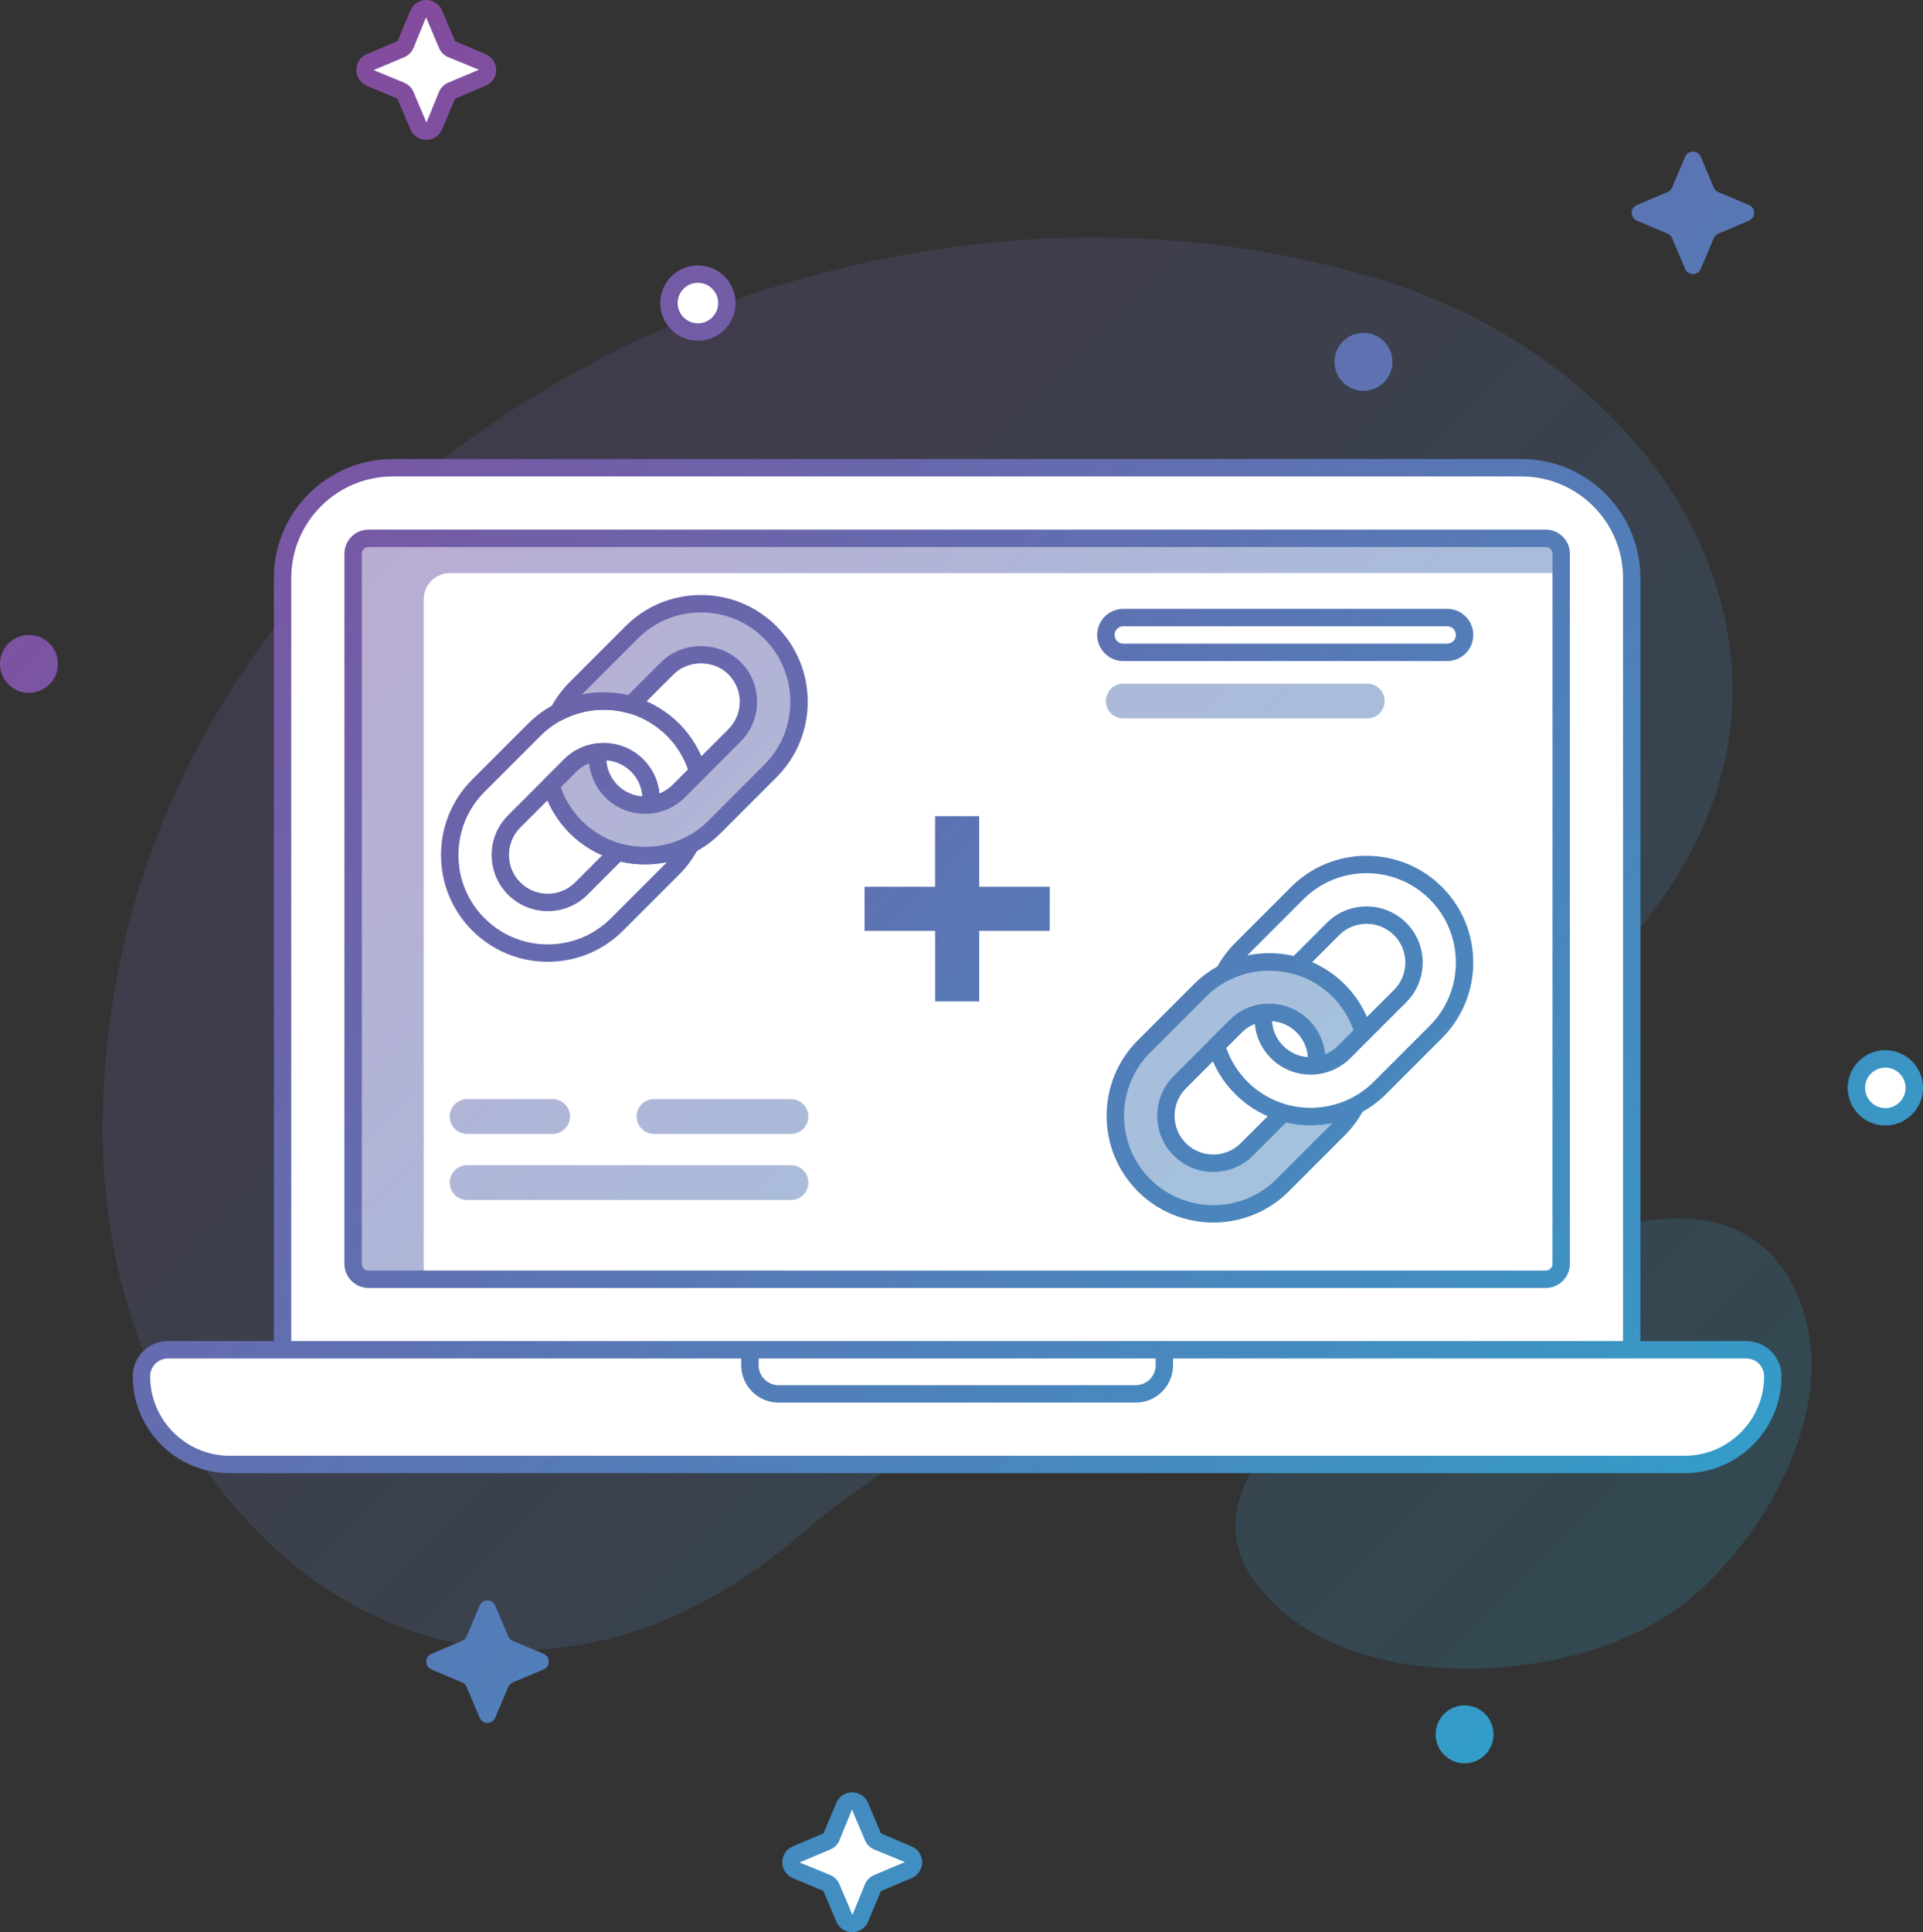 <svg version="1.1" id="Layer_1" xmlns="http://www.w3.org/2000/svg" xmlns:xlink="http://www.w3.org/1999/xlink" x="0px" y="0px"
	 viewBox="0 0 113.015 113.525" enable-background="new 0 0 113.015 113.525" xml:space="preserve">
<rect x="0" y="0" width="113.015" height="113.525" fill="#333333" stroke="none"/>
<g>
	<g>
		<g opacity="0.2">
			
				<linearGradient id="SVGID_1_" gradientUnits="userSpaceOnUse" x1="-32.014" y1="-275.155" x2="191.31" y2="-498.479" gradientTransform="matrix(0.417 0 0 -0.417 18.754 -106.91)">
				<stop  offset="0" style="stop-color:#89469B"/>
				<stop  offset="1" style="stop-color:#2FA1CB"/>
			</linearGradient>
			<path fill="url(#SVGID_1_)" d="M47.284,89.956C27.246,107.378,6.048,89.337,6.035,66.461
				C6.015,29.157,47.402,6.006,81.284,16.477c9.635,2.978,18.709,10.707,20.309,21.077c1.785,11.577-7.024,20.455-15.946,26.319
				C77.168,69.446,51.74,86.082,47.284,89.956z"/>
		</g>
		<g opacity="0.2">
			
				<linearGradient id="SVGID_2_" gradientUnits="userSpaceOnUse" x1="-22.606" y1="-265.75" x2="200.716" y2="-489.073" gradientTransform="matrix(0.417 0 0 -0.417 18.754 -106.91)">
				<stop  offset="0" style="stop-color:#89469B"/>
				<stop  offset="1" style="stop-color:#2FA1CB"/>
			</linearGradient>
			<path fill="url(#SVGID_2_)" d="M92.92,97.141c-5.864,1.636-14.458,1.389-18.734-3.647c-4.981-5.867,2.969-11.373,8.022-14.943
				c6.067-4.285,19.408-11.968,23.489-2.316c2.571,6.084-1.738,13.83-6.355,17.679C97.563,95.395,95.333,96.468,92.92,97.141z"/>
		</g>
	</g>
	<g>
		
			<linearGradient id="SVGID_3_" gradientUnits="userSpaceOnUse" x1="41.414" y1="-201.718" x2="264.747" y2="-425.051" gradientTransform="matrix(0.417 0 0 -0.417 18.754 -106.91)">
			<stop  offset="0" style="stop-color:#89469B"/>
			<stop  offset="1" style="stop-color:#2FA1CB"/>
		</linearGradient>
		<circle fill="url(#SVGID_3_)" cx="80.13" cy="21.259" r="1.702"/>
	</g>
	<g>
		<circle fill="#FFFFFF" cx="110.802" cy="63.916" r="1.702"/>
		
			<linearGradient id="SVGID_4_" gradientUnits="userSpaceOnUse" x1="27.025" y1="-216.094" x2="250.362" y2="-439.431" gradientTransform="matrix(0.417 0 0 -0.417 18.754 -106.91)">
			<stop  offset="0" style="stop-color:#89469B"/>
			<stop  offset="1" style="stop-color:#2FA1CB"/>
		</linearGradient>
		<path fill="url(#SVGID_4_)" d="M110.802,66.128c-1.221,0-2.214-0.992-2.214-2.213c0-1.22,0.993-2.213,2.214-2.213
			c1.22,0,2.213,0.993,2.213,2.213C113.015,65.136,112.021,66.128,110.802,66.128z M110.802,62.726
			c-0.656,0-1.191,0.533-1.191,1.189s0.535,1.19,1.191,1.19s1.189-0.534,1.189-1.19C111.992,63.259,111.458,62.726,110.802,62.726z"
			/>
	</g>
	<g>
		<circle fill="#FFFFFF" cx="41.016" cy="17.806" r="1.702"/>
		
			<linearGradient id="SVGID_5_" gradientUnits="userSpaceOnUse" x1="-1.382" y1="-244.509" x2="221.964" y2="-467.856" gradientTransform="matrix(0.417 0 0 -0.417 18.754 -106.91)">
			<stop  offset="0" style="stop-color:#89469B"/>
			<stop  offset="1" style="stop-color:#2FA1CB"/>
		</linearGradient>
		<path fill="url(#SVGID_5_)" d="M41.016,20.019c-1.22,0-2.213-0.993-2.213-2.213s0.993-2.213,2.213-2.213s2.213,0.993,2.213,2.213
			S42.235,20.019,41.016,20.019z M41.016,16.616c-0.656,0-1.189,0.534-1.189,1.19s0.533,1.19,1.189,1.19s1.19-0.534,1.19-1.19
			S41.671,16.616,41.016,16.616z"/>
	</g>
	<g>
		
			<linearGradient id="SVGID_6_" gradientUnits="userSpaceOnUse" x1="-73.985" y1="-317.143" x2="149.275" y2="-540.402" gradientTransform="matrix(0.417 0 0 -0.417 18.754 -106.91)">
			<stop  offset="0" style="stop-color:#89469B"/>
			<stop  offset="1" style="stop-color:#2FA1CB"/>
		</linearGradient>
		<circle fill="url(#SVGID_6_)" cx="1.701" cy="39.007" r="1.702"/>
	</g>
	<g>
		
			<linearGradient id="SVGID_7_" gradientUnits="userSpaceOnUse" x1="-48.209" y1="-291.372" x2="175.104" y2="-514.685" gradientTransform="matrix(0.417 0 0 -0.417 18.754 -106.91)">
			<stop  offset="0" style="stop-color:#89469B"/>
			<stop  offset="1" style="stop-color:#2FA1CB"/>
		</linearGradient>
		<circle fill="url(#SVGID_7_)" cx="86.073" cy="101.9" r="1.702"/>
	</g>
	<g>
		<path fill="#FFFFFF" d="M95.896,79.306h-79.29V33.96c0-3.578,2.9-6.478,6.478-6.478h66.335c3.577,0,6.478,2.9,6.478,6.478V79.306z
			"/>
		
			<linearGradient id="SVGID_8_" gradientUnits="userSpaceOnUse" x1="-28.08" y1="-271.217" x2="195.246" y2="-494.543" gradientTransform="matrix(0.417 0 0 -0.417 18.754 -106.91)">
			<stop  offset="0" style="stop-color:#89469B"/>
			<stop  offset="1" style="stop-color:#2FA1CB"/>
		</linearGradient>
		<path fill="url(#SVGID_8_)" d="M95.896,79.817h-79.29c-0.283,0-0.512-0.229-0.512-0.512V33.96c0-3.854,3.136-6.99,6.99-6.99
			h66.334c3.854,0,6.989,3.136,6.989,6.99v45.345C96.408,79.589,96.179,79.817,95.896,79.817z M17.117,78.794h78.269V33.96
			c0-3.29-2.677-5.967-5.967-5.967H23.084c-3.29,0-5.967,2.677-5.967,5.967V78.794z"/>
	</g>
	<g>
		<path fill="#FFFFFF" d="M99.006,86.043H13.497c-2.862,0-5.183-2.32-5.183-5.183l0,0c0-0.859,0.696-1.555,1.555-1.555h92.765
			c0.858,0,1.554,0.696,1.554,1.555l0,0C104.188,83.723,101.868,86.043,99.006,86.043z"/>
		
			<linearGradient id="SVGID_9_" gradientUnits="userSpaceOnUse" x1="-59.662" y1="-302.797" x2="163.668" y2="-526.127" gradientTransform="matrix(0.417 0 0 -0.417 18.754 -106.91)">
			<stop  offset="0" style="stop-color:#89469B"/>
			<stop  offset="1" style="stop-color:#2FA1CB"/>
		</linearGradient>
		<path fill="url(#SVGID_9_)" d="M99.006,86.554H13.497c-3.141,0-5.694-2.553-5.694-5.693c0-1.139,0.927-2.066,2.066-2.066h92.765
			c1.139,0,2.066,0.928,2.066,2.066C104.699,84.001,102.146,86.554,99.006,86.554z M9.869,79.817c-0.575,0-1.044,0.468-1.044,1.043
			c0,2.576,2.096,4.672,4.672,4.672h85.509c2.575,0,4.671-2.096,4.671-4.672c0-0.575-0.469-1.043-1.044-1.043H9.869z"/>
	</g>
	<g>
		<path fill="#FFFFFF" d="M68.43,79.306v0.907c0,0.927-0.757,1.685-1.684,1.685H45.757c-0.928,0-1.684-0.758-1.684-1.685v-0.907
			H68.43z"/>
		
			<linearGradient id="SVGID_10_" gradientUnits="userSpaceOnUse" x1="-57.855" y1="-300.994" x2="165.47" y2="-524.319" gradientTransform="matrix(0.417 0 0 -0.417 18.754 -106.91)">
			<stop  offset="0" style="stop-color:#89469B"/>
			<stop  offset="1" style="stop-color:#2FA1CB"/>
		</linearGradient>
		<path fill="url(#SVGID_10_)" d="M66.746,82.408H45.758c-1.212,0-2.196-0.985-2.196-2.195v-0.907c0-0.282,0.229-0.512,0.511-0.512
			H68.43c0.283,0,0.512,0.229,0.512,0.512v0.907C68.941,81.423,67.956,82.408,66.746,82.408z M44.584,79.817v0.396
			c0,0.646,0.526,1.173,1.174,1.173h20.988c0.646,0,1.172-0.526,1.172-1.173v-0.396H44.584z"/>
	</g>
	<g>
		
			<linearGradient id="SVGID_11_" gradientUnits="userSpaceOnUse" x1="-25.802" y1="-268.944" x2="197.519" y2="-492.265" gradientTransform="matrix(0.417 0 0 -0.417 18.754 -106.91)">
			<stop  offset="0" style="stop-color:#89469B"/>
			<stop  offset="1" style="stop-color:#2FA1CB"/>
		</linearGradient>
		<path opacity="0.5" fill="url(#SVGID_11_)" enable-background="new    " d="M91.748,32.533v1.135H26.44
			c-0.847,0-1.539,0.693-1.539,1.54v39.954h-3.242c-0.501,0-0.911-0.409-0.911-0.911V32.533c0-0.495,0.405-0.9,0.9-0.9h69.199
			C91.339,31.633,91.748,32.032,91.748,32.533z"/>
	</g>
	<g>
		
			<linearGradient id="SVGID_12_" gradientUnits="userSpaceOnUse" x1="-25.798" y1="-268.937" x2="197.528" y2="-492.262" gradientTransform="matrix(0.417 0 0 -0.417 18.754 -106.91)">
			<stop  offset="0" style="stop-color:#89469B"/>
			<stop  offset="1" style="stop-color:#2FA1CB"/>
		</linearGradient>
		<path fill="url(#SVGID_12_)" d="M90.845,75.672H21.66c-0.782,0-1.419-0.636-1.419-1.418V32.535c0-0.782,0.637-1.418,1.419-1.418
			h69.185c0.782,0,1.418,0.636,1.418,1.418v41.719C92.263,75.036,91.627,75.672,90.845,75.672z M21.66,32.14
			c-0.222,0-0.396,0.174-0.396,0.396v41.719c0,0.222,0.174,0.396,0.396,0.396h69.185c0.218,0,0.396-0.178,0.396-0.396V32.535
			c0-0.218-0.178-0.396-0.396-0.396H21.66z"/>
	</g>
	<g>
		<g>
			<g>
				<path fill="#FFFFFF" d="M39.554,42.874c0.715,0.715,1.201,1.575,1.462,2.482l-1.134,1.133c-0.457,0.458-1.038,0.723-1.635,0.794
					c0.097-0.823-0.169-1.678-0.797-2.306c-0.629-0.628-1.483-0.894-2.306-0.796c-0.6,0.074-1.179,0.336-1.639,0.796l-3.286,3.287
					c-1.089,1.088-1.089,2.855,0,3.944c1.088,1.088,2.855,1.088,3.943,0l2.153-2.153c1.409,0.405,2.947,0.26,4.268-0.434
					c-0.263,0.505-0.607,0.981-1.031,1.404l-3.286,3.286c-2.248,2.248-5.902,2.248-8.15,0c-2.248-2.248-2.248-5.902,0-8.15
					l3.287-3.286c0.423-0.423,0.898-0.768,1.403-1.031c1.317-0.692,2.855-0.836,4.265-0.432
					C37.979,41.672,38.839,42.159,39.554,42.874z"/>
				
					<linearGradient id="SVGID_13_" gradientUnits="userSpaceOnUse" x1="-46.931" y1="-290.08" x2="176.381" y2="-513.392" gradientTransform="matrix(0.417 0 0 -0.417 18.754 -106.91)">
					<stop  offset="0" style="stop-color:#89469B"/>
					<stop  offset="1" style="stop-color:#2FA1CB"/>
				</linearGradient>
				<path fill="url(#SVGID_13_)" d="M32.192,56.508c-1.678,0-3.253-0.652-4.437-1.836c-1.185-1.184-1.836-2.759-1.836-4.437
					c0-1.678,0.651-3.253,1.836-4.437l3.287-3.287c0.45-0.451,0.965-0.828,1.528-1.122c1.411-0.74,3.104-0.911,4.642-0.469
					c1.02,0.292,1.954,0.842,2.702,1.591c0.75,0.75,1.3,1.684,1.592,2.703c0.051,0.179,0.002,0.371-0.13,0.502l-1.133,1.133
					c-0.519,0.52-1.207,0.854-1.937,0.94c-0.155,0.02-0.311-0.035-0.422-0.146c-0.11-0.11-0.165-0.266-0.146-0.422
					c0.082-0.701-0.155-1.388-0.651-1.884c-0.498-0.497-1.188-0.736-1.885-0.65c-0.51,0.063-0.973,0.287-1.336,0.65l-3.286,3.287
					c-0.43,0.43-0.666,1.001-0.666,1.61c0,0.608,0.236,1.18,0.666,1.61c0.889,0.888,2.332,0.889,3.222,0l2.152-2.153
					c0.131-0.132,0.325-0.182,0.502-0.13c1.293,0.371,2.708,0.227,3.89-0.395c0.196-0.105,0.44-0.067,0.599,0.09
					c0.158,0.158,0.196,0.4,0.093,0.599c-0.293,0.563-0.67,1.077-1.123,1.529l-3.287,3.287
					C35.445,55.856,33.87,56.508,32.192,56.508z M35.485,41.702c-0.848,0-1.691,0.201-2.44,0.594
					c-0.473,0.247-0.903,0.562-1.279,0.939l-3.287,3.287c-0.991,0.991-1.536,2.31-1.536,3.714c0,1.404,0.545,2.722,1.536,3.713
					c0.99,0.991,2.31,1.537,3.713,1.537c1.404,0,2.723-0.546,3.714-1.537l3.287-3.287c0.003-0.003,0.007-0.007,0.01-0.01
					c-0.897,0.186-1.834,0.179-2.73-0.03l-1.945,1.946c-1.286,1.286-3.381,1.287-4.668,0c-0.623-0.623-0.966-1.451-0.966-2.333
					c0-0.882,0.343-1.71,0.966-2.334l3.286-3.287c0.526-0.526,1.196-0.852,1.938-0.942c1.013-0.121,2.009,0.223,2.729,0.942
					c0.548,0.549,0.878,1.257,0.95,2.012c0.283-0.113,0.542-0.283,0.759-0.5l0.912-0.913c-0.26-0.743-0.685-1.422-1.241-1.979
					c-0.626-0.626-1.408-1.087-2.262-1.332C36.46,41.768,35.973,41.702,35.485,41.702z"/>
			</g>
		</g>
		<g>
			<g>
				
					<linearGradient id="SVGID_14_" gradientUnits="userSpaceOnUse" x1="-33.213" y1="-276.35" x2="190.113" y2="-499.676" gradientTransform="matrix(0.417 0 0 -0.417 18.754 -106.91)">
					<stop  offset="0" style="stop-color:#89469B"/>
					<stop  offset="1" style="stop-color:#2FA1CB"/>
				</linearGradient>
				<path opacity="0.5" fill="url(#SVGID_14_)" enable-background="new    " d="M45.272,37.156c2.248,2.248,2.248,5.902,0,8.15
					l-3.286,3.286c-0.424,0.423-0.896,0.765-1.401,1.028c-1.32,0.694-2.857,0.839-4.268,0.434c-0.906-0.261-1.766-0.747-2.481-1.462
					c-0.715-0.715-1.202-1.575-1.462-2.482l1.134-1.133c0.46-0.46,1.038-0.723,1.638-0.797c-0.1,0.821,0.163,1.678,0.794,2.309
					s1.488,0.894,2.309,0.794c0.597-0.071,1.178-0.336,1.636-0.794l3.286-3.287c1.088-1.088,1.088-2.855,0-3.943
					c-1.089-1.088-2.855-1.088-3.944,0l-2.153,2.153c-1.409-0.405-2.946-0.261-4.265,0.431c0.264-0.505,0.605-0.978,1.028-1.401
					l3.286-3.286C39.37,34.908,43.024,34.908,45.272,37.156z"/>
				
					<linearGradient id="SVGID_15_" gradientUnits="userSpaceOnUse" x1="-33.206" y1="-276.356" x2="190.106" y2="-499.667" gradientTransform="matrix(0.417 0 0 -0.417 18.754 -106.91)">
					<stop  offset="0" style="stop-color:#89469B"/>
					<stop  offset="1" style="stop-color:#2FA1CB"/>
				</linearGradient>
				<path fill="url(#SVGID_15_)" d="M37.902,50.787c-0.582,0-1.165-0.08-1.726-0.241c-1.02-0.292-1.953-0.843-2.702-1.592
					c-0.749-0.749-1.3-1.683-1.592-2.702c-0.053-0.179-0.003-0.372,0.13-0.503l1.133-1.133c0.525-0.526,1.196-0.852,1.938-0.942
					c0.152-0.021,0.312,0.034,0.423,0.146c0.11,0.111,0.165,0.267,0.146,0.423c-0.085,0.7,0.151,1.388,0.648,1.885
					c0.498,0.498,1.191,0.733,1.886,0.648c0.504-0.06,0.977-0.29,1.336-0.648l3.286-3.286c0.888-0.888,0.888-2.333,0-3.221
					c-0.859-0.858-2.36-0.86-3.221,0l-2.153,2.153c-0.131,0.131-0.325,0.183-0.502,0.13c-1.291-0.37-2.706-0.228-3.887,0.393
					c-0.196,0.104-0.439,0.067-0.599-0.091c-0.158-0.158-0.195-0.4-0.093-0.599c0.295-0.565,0.673-1.078,1.121-1.526l3.286-3.286
					c1.184-1.184,2.76-1.836,4.437-1.836c1.678,0,3.253,0.652,4.437,1.836l0,0c1.184,1.184,1.836,2.759,1.836,4.437
					c0,1.678-0.652,3.253-1.836,4.437l-3.286,3.287c-0.449,0.449-0.963,0.826-1.526,1.12C39.925,50.546,38.915,50.787,37.902,50.787
					z M32.955,46.252c0.26,0.743,0.687,1.421,1.242,1.979c0.627,0.627,1.408,1.087,2.261,1.333c1.289,0.371,2.708,0.227,3.889-0.395
					c0.473-0.247,0.902-0.562,1.278-0.938l3.285-3.287c0.991-0.991,1.536-2.309,1.536-3.713c0-1.404-0.545-2.722-1.536-3.713l0,0
					c-0.99-0.991-2.309-1.537-3.713-1.537c-1.403,0-2.723,0.546-3.714,1.537l-3.285,3.287c-0.003,0.003-0.006,0.006-0.01,0.009
					c0.896-0.186,1.833-0.178,2.729,0.031l1.946-1.947c1.248-1.246,3.422-1.245,4.666,0c1.287,1.287,1.287,3.38,0,4.667
					l-3.285,3.286c-0.52,0.52-1.208,0.854-1.938,0.94c-1.019,0.123-2.01-0.22-2.73-0.94c-0.549-0.55-0.879-1.258-0.95-2.014
					c-0.282,0.113-0.539,0.282-0.759,0.502L32.955,46.252z"/>
			</g>
		</g>
	</g>
	<g>
		<g>
			<g>
				
					<linearGradient id="SVGID_16_" gradientUnits="userSpaceOnUse" x1="-18.387" y1="-261.524" x2="204.939" y2="-484.85" gradientTransform="matrix(0.417 0 0 -0.417 18.754 -106.91)">
					<stop  offset="0" style="stop-color:#89469B"/>
					<stop  offset="1" style="stop-color:#2FA1CB"/>
				</linearGradient>
				<path opacity="0.5" fill="url(#SVGID_16_)" enable-background="new    " d="M78.669,58.196c0.715,0.715,1.201,1.575,1.461,2.482
					l-1.133,1.133c-0.457,0.458-1.038,0.724-1.636,0.795c0.098-0.823-0.168-1.678-0.796-2.307c-0.629-0.628-1.483-0.893-2.307-0.796
					c-0.6,0.073-1.178,0.337-1.638,0.796l-3.286,3.287c-1.089,1.088-1.089,2.855,0,3.943c1.088,1.088,2.855,1.088,3.943,0
					l2.153-2.153c1.409,0.405,2.947,0.261,4.267-0.434c-0.263,0.505-0.607,0.98-1.03,1.403l-3.287,3.287
					c-2.247,2.248-5.902,2.248-8.15,0c-2.247-2.248-2.247-5.902,0-8.15l3.287-3.287c0.423-0.423,0.899-0.767,1.404-1.03
					c1.316-0.691,2.855-0.836,4.265-0.431C77.094,56.995,77.953,57.481,78.669,58.196z"/>
				
					<linearGradient id="SVGID_17_" gradientUnits="userSpaceOnUse" x1="-18.377" y1="-261.533" x2="204.935" y2="-484.845" gradientTransform="matrix(0.417 0 0 -0.417 18.754 -106.91)">
					<stop  offset="0" style="stop-color:#89469B"/>
					<stop  offset="1" style="stop-color:#2FA1CB"/>
				</linearGradient>
				<path fill="url(#SVGID_17_)" d="M71.308,71.83c-1.607,0-3.214-0.611-4.438-1.835c-2.446-2.447-2.446-6.427,0-8.873l3.287-3.287
					c0.451-0.451,0.966-0.83,1.53-1.123c1.409-0.74,3.103-0.911,4.64-0.469c1.02,0.292,1.954,0.842,2.703,1.591
					s1.3,1.684,1.592,2.702c0.053,0.179,0.003,0.372-0.13,0.503l-1.134,1.133c-0.519,0.521-1.207,0.854-1.937,0.941
					c-0.155,0.02-0.31-0.036-0.421-0.146c-0.111-0.111-0.166-0.266-0.146-0.422c0.082-0.701-0.154-1.389-0.651-1.885
					c-0.496-0.496-1.178-0.734-1.884-0.65c-0.511,0.063-0.975,0.288-1.336,0.65l-3.287,3.287c-0.887,0.888-0.887,2.332,0,3.221
					c0.889,0.889,2.332,0.887,3.222,0l2.153-2.154c0.131-0.131,0.325-0.182,0.502-0.129c1.288,0.369,2.706,0.227,3.889-0.396
					c0.196-0.103,0.44-0.067,0.598,0.09c0.159,0.158,0.197,0.4,0.094,0.599c-0.293,0.563-0.67,1.078-1.123,1.529l-3.285,3.287
					C74.521,71.218,72.913,71.83,71.308,71.83z M74.599,57.024c-0.846,0-1.69,0.201-2.438,0.594
					c-0.472,0.246-0.902,0.563-1.28,0.939l-3.287,3.287c-2.047,2.048-2.047,5.38,0,7.428c2.049,2.048,5.382,2.047,7.428,0
					l3.286-3.286c0.003-0.003,0.007-0.007,0.01-0.011c-0.896,0.188-1.834,0.18-2.729-0.029l-1.946,1.946
					c-1.285,1.286-3.38,1.287-4.668,0c-1.285-1.287-1.285-3.381,0-4.667l3.287-3.287c0.524-0.525,1.194-0.852,1.937-0.942
					c1.014-0.123,2.012,0.224,2.73,0.942c0.548,0.549,0.877,1.258,0.95,2.012c0.282-0.113,0.541-0.283,0.758-0.5l0.914-0.913
					c-0.261-0.742-0.687-1.421-1.242-1.979c-0.627-0.626-1.409-1.087-2.262-1.332C75.574,57.091,75.086,57.024,74.599,57.024z"/>
			</g>
		</g>
		<g>
			<g>
				<path fill="#FFFFFF" d="M84.387,52.478c2.248,2.248,2.248,5.903,0,8.151l-3.286,3.286c-0.423,0.424-0.896,0.765-1.401,1.027
					c-1.319,0.694-2.857,0.84-4.267,0.434c-0.907-0.26-1.767-0.746-2.482-1.461c-0.715-0.715-1.201-1.575-1.461-2.482l1.133-1.133
					c0.46-0.461,1.038-0.723,1.638-0.797c-0.1,0.82,0.163,1.678,0.794,2.309s1.488,0.894,2.309,0.794
					c0.597-0.071,1.178-0.337,1.636-0.794l3.286-3.287c1.088-1.088,1.088-2.855,0-3.943s-2.855-1.088-3.943,0l-2.153,2.153
					c-1.409-0.405-2.947-0.26-4.265,0.431c0.263-0.504,0.604-0.977,1.027-1.4l3.286-3.287C78.484,50.23,82.14,50.23,84.387,52.478z"
					/>
				
					<linearGradient id="SVGID_18_" gradientUnits="userSpaceOnUse" x1="-4.652" y1="-247.81" x2="218.66" y2="-471.122" gradientTransform="matrix(0.417 0 0 -0.417 18.754 -106.91)">
					<stop  offset="0" style="stop-color:#89469B"/>
					<stop  offset="1" style="stop-color:#2FA1CB"/>
				</linearGradient>
				<path fill="url(#SVGID_18_)" d="M77.017,66.109c-0.582,0-1.164-0.079-1.726-0.241c-1.02-0.292-1.953-0.842-2.703-1.592
					c-0.749-0.748-1.299-1.683-1.592-2.702c-0.052-0.179-0.002-0.372,0.13-0.503l1.134-1.133c0.524-0.525,1.194-0.852,1.937-0.943
					c0.155-0.021,0.313,0.035,0.425,0.146c0.111,0.111,0.165,0.268,0.146,0.424c-0.085,0.701,0.151,1.388,0.648,1.885
					c0.498,0.496,1.185,0.732,1.885,0.648c0.504-0.061,0.977-0.29,1.336-0.648l3.287-3.287c0.888-0.887,0.888-2.332,0-3.22
					c-0.891-0.889-2.334-0.888-3.222,0l-2.153,2.153c-0.131,0.131-0.326,0.182-0.503,0.13c-1.289-0.37-2.705-0.227-3.885,0.392
					c-0.197,0.105-0.44,0.068-0.599-0.09s-0.195-0.4-0.093-0.599c0.292-0.563,0.669-1.077,1.119-1.526l3.286-3.287
					c2.446-2.446,6.426-2.447,8.874,0l0,0c2.446,2.446,2.446,6.426,0,8.874l-3.287,3.286c-0.451,0.451-0.966,0.828-1.526,1.121
					C79.039,65.868,78.029,66.109,77.017,66.109z M72.069,61.575c0.261,0.742,0.687,1.422,1.243,1.979
					c0.626,0.627,1.408,1.087,2.261,1.332c1.288,0.369,2.706,0.227,3.889-0.395c0.471-0.245,0.899-0.561,1.277-0.938l3.287-3.286
					c2.047-2.048,2.047-5.38,0-7.428l0,0c-2.049-2.048-5.381-2.047-7.428,0l-3.286,3.287c-0.003,0.003-0.006,0.006-0.009,0.009
					c0.894-0.186,1.833-0.178,2.729,0.031l1.947-1.946c1.285-1.286,3.38-1.287,4.667,0c1.286,1.286,1.286,3.38,0,4.667l-3.287,3.287
					c-0.519,0.52-1.207,0.853-1.937,0.94c-1.003,0.123-2.008-0.219-2.729-0.94c-0.549-0.55-0.879-1.259-0.95-2.015
					c-0.282,0.113-0.539,0.282-0.759,0.502L72.069,61.575z"/>
			</g>
		</g>
	</g>
	<g>
		
			<linearGradient id="SVGID_19_" gradientUnits="userSpaceOnUse" x1="-25.791" y1="-268.946" x2="197.516" y2="-492.253" gradientTransform="matrix(0.417 0 0 -0.417 18.754 -106.91)">
			<stop  offset="0" style="stop-color:#89469B"/>
			<stop  offset="1" style="stop-color:#2FA1CB"/>
		</linearGradient>
		<polygon fill="url(#SVGID_19_)" points="61.692,52.099 57.547,52.099 57.547,47.952 54.956,47.952 54.956,52.099 50.81,52.099 
			50.81,54.689 54.956,54.689 54.956,58.835 57.547,58.835 57.547,54.689 61.692,54.689 		"/>
	</g>
	<g>
		<g>
			<path fill="#FFFFFF" d="M85.05,38.328H66.015c-0.565,0-1.022-0.458-1.022-1.023s0.457-1.023,1.022-1.023H85.05
				c0.565,0,1.023,0.458,1.023,1.023S85.615,38.328,85.05,38.328z"/>
			
				<linearGradient id="SVGID_20_" gradientUnits="userSpaceOnUse" x1="15.413" y1="-225.264" x2="238.743" y2="-448.594" gradientTransform="matrix(0.417 0 0 -0.417 18.754 -106.91)">
				<stop  offset="0" style="stop-color:#89469B"/>
				<stop  offset="1" style="stop-color:#2FA1CB"/>
			</linearGradient>
			<path fill="url(#SVGID_20_)" d="M85.05,38.84H66.015c-0.846,0-1.534-0.688-1.534-1.534s0.688-1.534,1.534-1.534H85.05
				c0.846,0,1.534,0.688,1.534,1.534S85.896,38.84,85.05,38.84z M66.015,36.794c-0.281,0-0.511,0.229-0.511,0.511
				c0,0.282,0.229,0.511,0.511,0.511H85.05c0.282,0,0.512-0.229,0.512-0.511c0-0.282-0.229-0.511-0.512-0.511H66.015z"/>
		</g>
	</g>
	<g>
		<g>
			
				<linearGradient id="SVGID_21_" gradientUnits="userSpaceOnUse" x1="7.939" y1="-232.744" x2="231.263" y2="-456.068" gradientTransform="matrix(0.417 0 0 -0.417 18.754 -106.91)">
				<stop  offset="0" style="stop-color:#89469B"/>
				<stop  offset="1" style="stop-color:#2FA1CB"/>
			</linearGradient>
			<path opacity="0.5" fill="url(#SVGID_21_)" enable-background="new    " d="M80.353,42.211H66.016
				c-0.565,0-1.023-0.458-1.023-1.022c0-0.565,0.458-1.023,1.023-1.023h14.337c0.565,0,1.023,0.458,1.023,1.023
				C81.376,41.753,80.918,42.211,80.353,42.211z"/>
		</g>
	</g>
	<g>
		<g>
			
				<linearGradient id="SVGID_22_" gradientUnits="userSpaceOnUse" x1="-67.016" y1="-312.607" x2="156.313" y2="-535.937" gradientTransform="matrix(0.417 0 0 -0.417 18.754 -106.91)">
				<stop  offset="0" style="stop-color:#89469B"/>
				<stop  offset="1" style="stop-color:#2FA1CB"/>
			</linearGradient>
			<path opacity="0.5" fill="url(#SVGID_22_)" enable-background="new    " d="M46.487,70.505H27.453
				c-0.565,0-1.022-0.457-1.022-1.022s0.457-1.022,1.022-1.022h19.034c0.565,0,1.022,0.457,1.022,1.022S47.053,70.505,46.487,70.505
				z"/>
		</g>
	</g>
	<g>
		<g>
			
				<linearGradient id="SVGID_23_" gradientUnits="userSpaceOnUse" x1="-70.766" y1="-316.352" x2="152.569" y2="-539.686" gradientTransform="matrix(0.417 0 0 -0.417 18.754 -106.91)">
				<stop  offset="0" style="stop-color:#89469B"/>
				<stop  offset="1" style="stop-color:#2FA1CB"/>
			</linearGradient>
			<path opacity="0.5" fill="url(#SVGID_23_)" enable-background="new    " d="M32.477,66.622h-5.023
				c-0.565,0-1.022-0.458-1.022-1.023c0-0.564,0.457-1.022,1.022-1.022h5.023c0.565,0,1.022,0.458,1.022,1.022
				C33.499,66.164,33.042,66.622,32.477,66.622z"/>
		</g>
	</g>
	<g>
		<g>
			
				<linearGradient id="SVGID_24_" gradientUnits="userSpaceOnUse" x1="-55.765" y1="-301.36" x2="167.561" y2="-524.687" gradientTransform="matrix(0.417 0 0 -0.417 18.754 -106.91)">
				<stop  offset="0" style="stop-color:#89469B"/>
				<stop  offset="1" style="stop-color:#2FA1CB"/>
			</linearGradient>
			<path opacity="0.5" fill="url(#SVGID_24_)" enable-background="new    " d="M46.487,66.622h-8.052
				c-0.565,0-1.022-0.458-1.022-1.023c0-0.564,0.457-1.022,1.022-1.022h8.052c0.565,0,1.022,0.458,1.022,1.022
				C47.51,66.164,47.053,66.622,46.487,66.622z"/>
		</g>
	</g>
	<g>
		
			<linearGradient id="SVGID_25_" gradientUnits="userSpaceOnUse" x1="75.171" y1="-167.99" x2="298.476" y2="-391.295" gradientTransform="matrix(0.417 0 0 -0.417 18.754 -106.91)">
			<stop  offset="0" style="stop-color:#89469B"/>
			<stop  offset="1" style="stop-color:#2FA1CB"/>
		</linearGradient>
		<path fill="url(#SVGID_25_)" d="M100.983,11.284l1.806,0.762c0.406,0.172,0.406,0.748,0,0.92l-1.806,0.762
			c-0.119,0.051-0.215,0.146-0.266,0.266l-0.763,1.805c-0.171,0.407-0.747,0.407-0.919,0l-0.763-1.805
			c-0.051-0.12-0.146-0.215-0.266-0.266l-1.806-0.762c-0.406-0.172-0.406-0.748,0-0.92l1.806-0.762
			c0.12-0.05,0.215-0.146,0.266-0.266l0.763-1.805c0.172-0.407,0.748-0.407,0.919,0l0.763,1.805
			C100.769,11.138,100.863,11.233,100.983,11.284z"/>
	</g>
	<g>
		
			<linearGradient id="SVGID_26_" gradientUnits="userSpaceOnUse" x1="-111.977" y1="-355.168" x2="111.306" y2="-578.451" gradientTransform="matrix(0.417 0 0 -0.417 18.754 -106.91)">
			<stop  offset="0" style="stop-color:#89469B"/>
			<stop  offset="1" style="stop-color:#2FA1CB"/>
		</linearGradient>
		<path fill="url(#SVGID_26_)" d="M30.137,96.405l1.806,0.763c0.406,0.171,0.406,0.747,0,0.919l-1.806,0.763
			c-0.12,0.051-0.215,0.146-0.266,0.266l-0.763,1.806c-0.171,0.406-0.748,0.406-0.92,0l-0.762-1.806
			c-0.051-0.12-0.146-0.215-0.266-0.266l-1.806-0.763c-0.406-0.172-0.406-0.748,0-0.919l1.806-0.763
			c0.119-0.051,0.215-0.146,0.266-0.266l0.762-1.805c0.172-0.407,0.748-0.407,0.92,0l0.763,1.805
			C29.922,96.259,30.017,96.354,30.137,96.405z"/>
	</g>
	<g>
		<path fill="#FFFFFF" d="M26.538,2.887l1.806,0.763c0.406,0.172,0.406,0.748,0,0.919l-1.806,0.763
			c-0.12,0.05-0.215,0.146-0.266,0.266L25.51,7.402c-0.171,0.407-0.748,0.407-0.919,0l-0.763-1.805
			c-0.051-0.12-0.146-0.215-0.266-0.266l-1.806-0.763c-0.406-0.171-0.406-0.748,0-0.919l1.806-0.763
			c0.12-0.05,0.215-0.146,0.266-0.265l0.763-1.805c0.171-0.407,0.748-0.407,0.919,0l0.763,1.805
			C26.323,2.741,26.418,2.836,26.538,2.887z"/>
		
			<linearGradient id="SVGID_27_" gradientUnits="userSpaceOnUse" x1="-4.098" y1="-247.24" x2="219.206" y2="-470.544" gradientTransform="matrix(0.417 0 0 -0.417 18.754 -106.91)">
			<stop  offset="0" style="stop-color:#89469B"/>
			<stop  offset="1" style="stop-color:#2FA1CB"/>
		</linearGradient>
		<path fill="url(#SVGID_27_)" d="M25.051,8.219c-0.407,0-0.772-0.242-0.932-0.617l-0.763-1.806L21.559,5.04
			c-0.376-0.158-0.618-0.523-0.618-0.931c0-0.407,0.242-0.772,0.618-0.931l1.805-0.762l0.757-1.799C24.278,0.242,24.645,0,25.052,0
			c0.406,0,0.771,0.242,0.931,0.618l0.76,1.801l1.801,0.761c0.375,0.158,0.617,0.523,0.617,0.931s-0.242,0.772-0.617,0.931
			l-1.806,0.763l-0.755,1.799C25.823,7.977,25.457,8.219,25.051,8.219z M25.039,1.015l-0.74,1.806
			c-0.104,0.243-0.295,0.434-0.538,0.537L21.955,4.12l1.806,0.741c0.242,0.102,0.434,0.292,0.537,0.536l0.765,1.806l0.739-1.805
			c0.104-0.245,0.295-0.436,0.538-0.539l1.806-0.762l-1.806-0.74c-0.001,0-0.001,0-0.001,0c-0.242-0.103-0.434-0.293-0.536-0.536
			L25.039,1.015z"/>
	</g>
	<g>
		<path fill="#FFFFFF" d="M51.573,108.192l1.806,0.763c0.406,0.172,0.406,0.748,0,0.92l-1.806,0.763
			c-0.119,0.051-0.215,0.146-0.266,0.266l-0.762,1.805c-0.172,0.406-0.748,0.406-0.92,0l-0.763-1.805
			c-0.051-0.12-0.146-0.215-0.266-0.266l-1.806-0.763c-0.406-0.172-0.406-0.748,0-0.92l1.806-0.763
			c0.119-0.05,0.215-0.146,0.266-0.266l0.763-1.805c0.171-0.406,0.747-0.406,0.92,0l0.762,1.805
			C51.358,108.047,51.454,108.143,51.573,108.192z"/>
		
			<linearGradient id="SVGID_28_" gradientUnits="userSpaceOnUse" x1="-100.422" y1="-343.566" x2="122.9" y2="-566.887" gradientTransform="matrix(0.417 0 0 -0.417 18.754 -106.91)">
			<stop  offset="0" style="stop-color:#89469B"/>
			<stop  offset="1" style="stop-color:#2FA1CB"/>
		</linearGradient>
		<path fill="url(#SVGID_28_)" d="M50.084,113.525c-0.406,0-0.771-0.242-0.931-0.618l-0.762-1.805l-1.799-0.757
			c-0.376-0.158-0.617-0.524-0.617-0.931c0-0.407,0.241-0.772,0.617-0.932l1.806-0.762l0.755-1.799
			c0.159-0.375,0.524-0.617,0.931-0.617c0.407,0,0.773,0.242,0.932,0.617l0.762,1.801l1.801,0.76
			c0.375,0.159,0.617,0.524,0.617,0.932s-0.242,0.772-0.617,0.931l-1.806,0.763l-0.757,1.799
			C50.857,113.283,50.491,113.525,50.084,113.525z M50.073,106.321l-0.739,1.805c-0.104,0.246-0.295,0.436-0.538,0.539l-1.806,0.762
			l1.806,0.74c0.244,0.104,0.435,0.294,0.537,0.536l0.764,1.807l0.739-1.806c0.104-0.243,0.295-0.434,0.538-0.537l1.807-0.763
			l-1.806-0.739v-0.001l0,0c-0.243-0.103-0.434-0.292-0.538-0.536L50.073,106.321z M51.779,107.728L51.779,107.728L51.779,107.728
			L51.779,107.728z"/>
	</g>
</g>
</svg>
